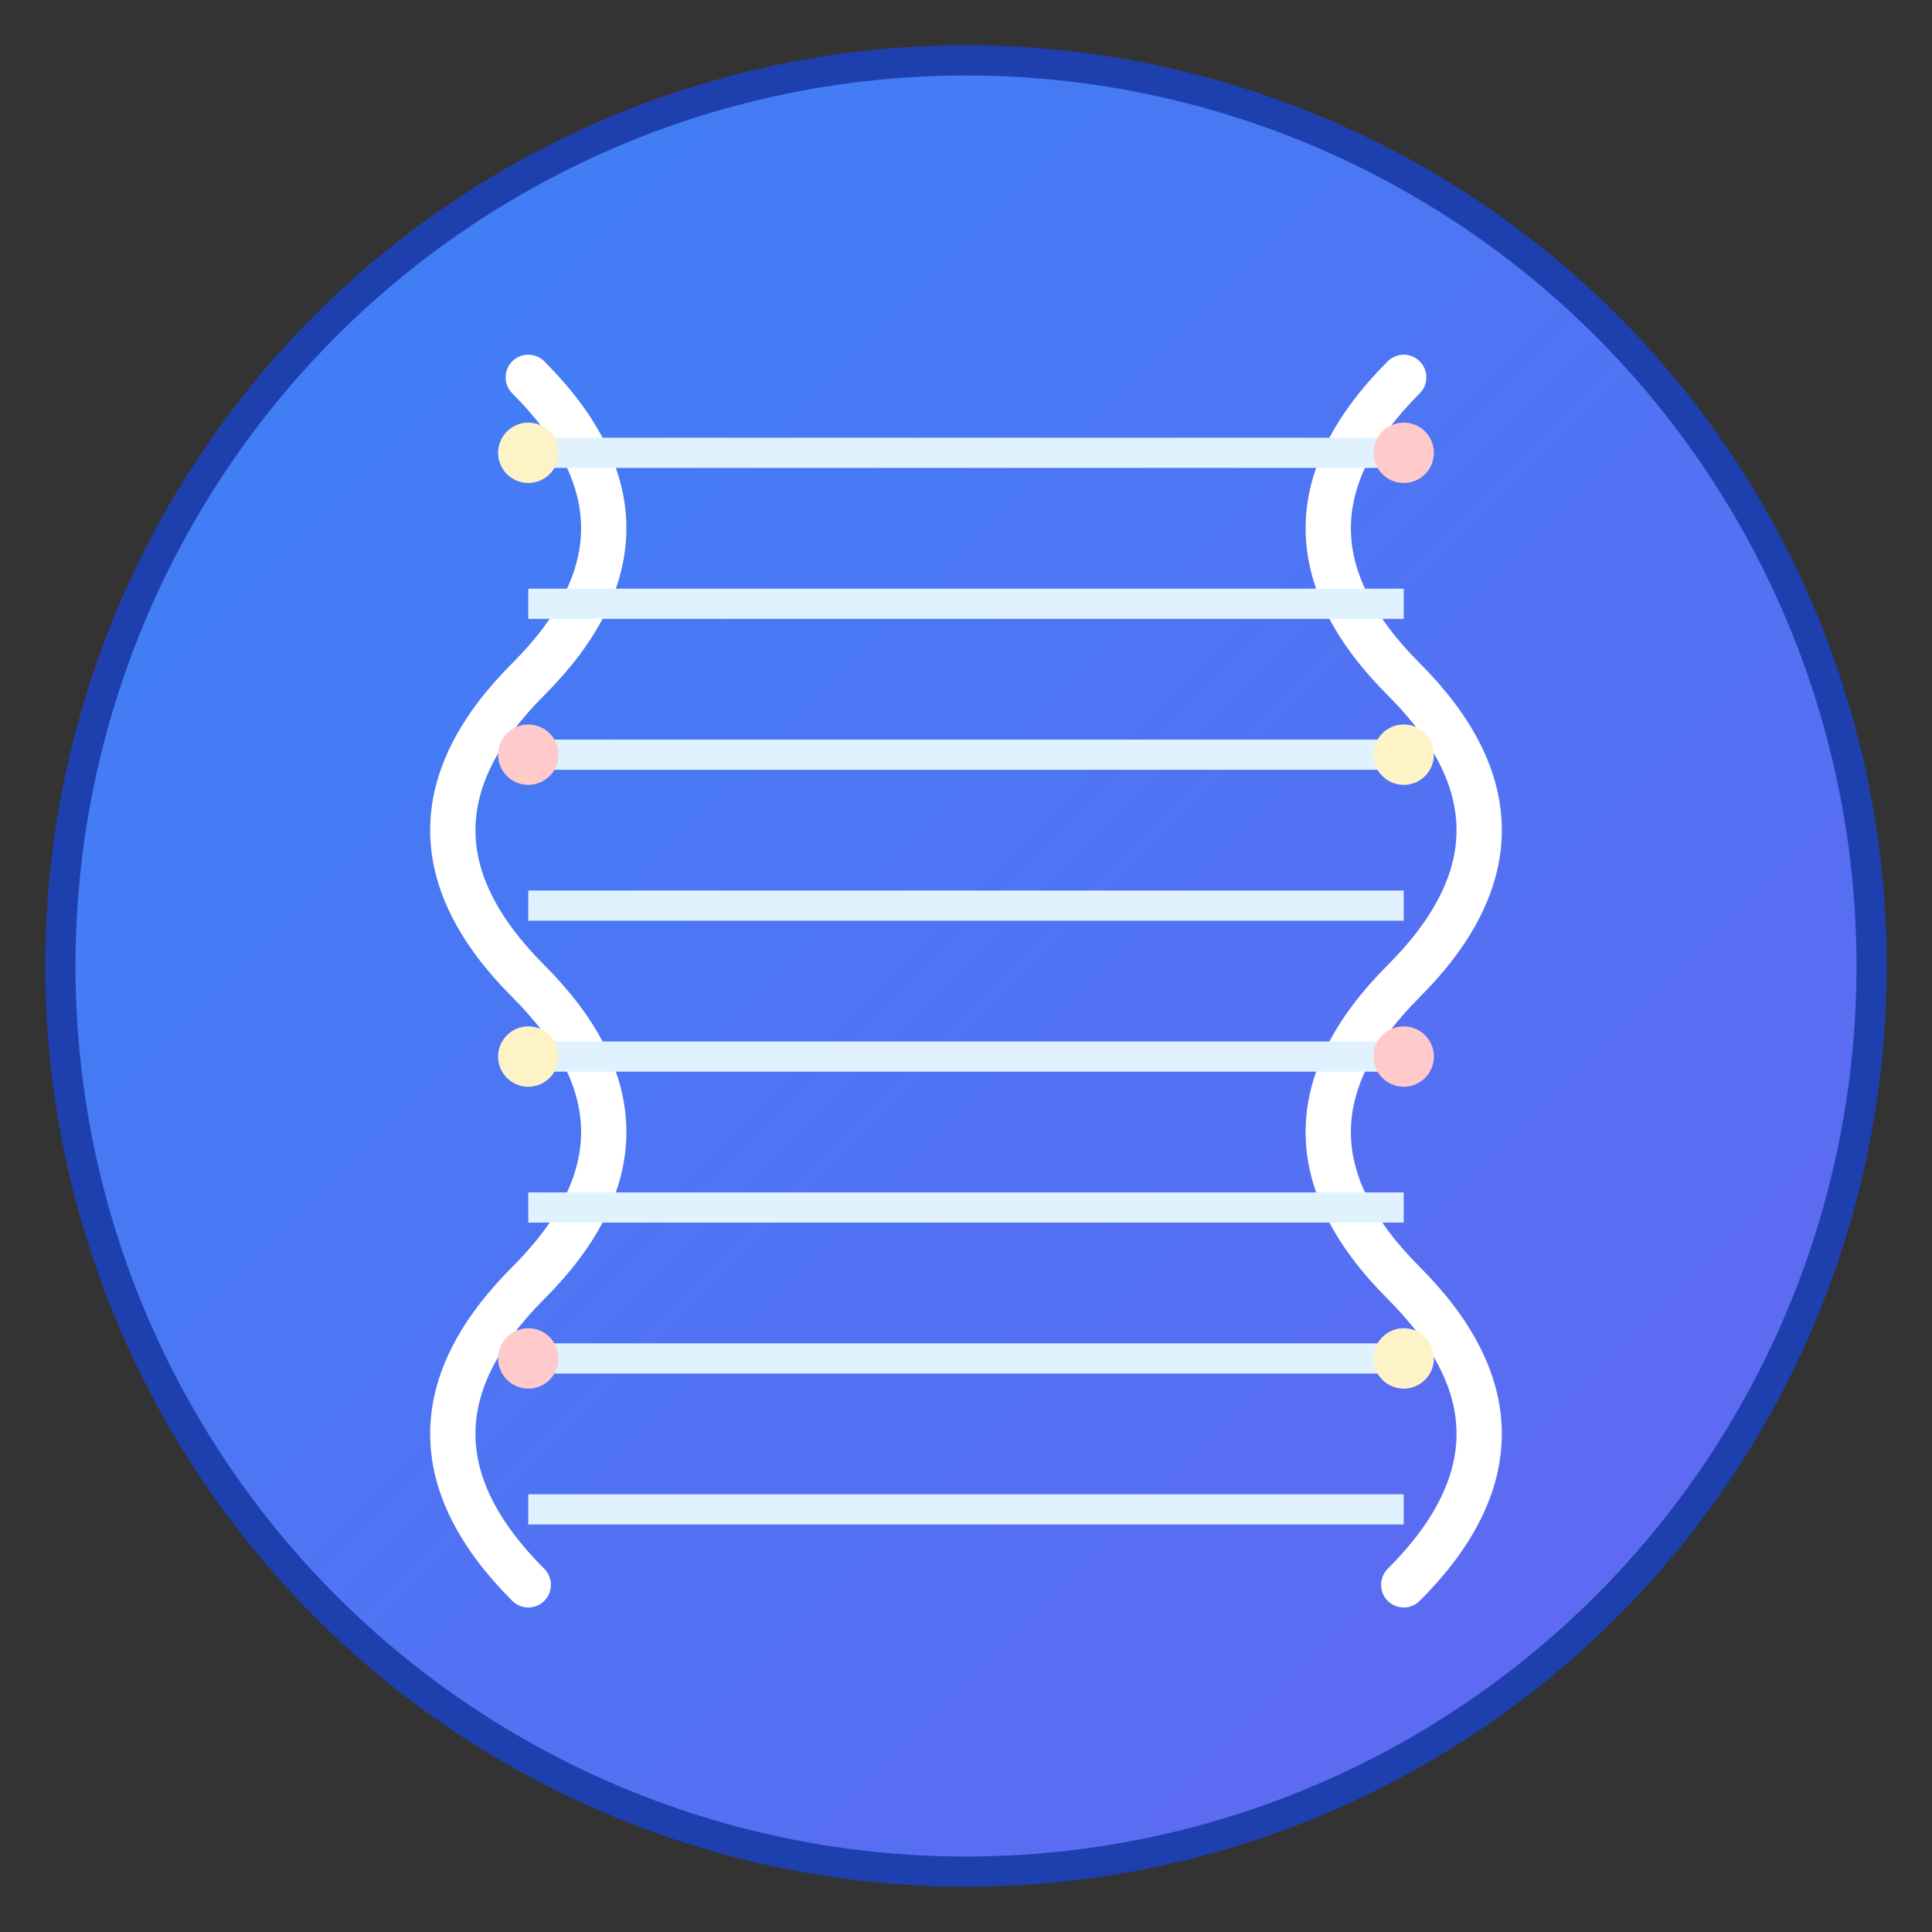 <svg xmlns="http://www.w3.org/2000/svg" viewBox="0 0 128 128">
    <rect x="0" y="0" width="128" height="128" fill="#333333" stroke="none"/>
    <!-- DNA Double Helix Structure -->
    <defs>
        <linearGradient id="grad1" x1="0%" y1="0%" x2="100%" y2="100%">
            <stop offset="0%" style="stop-color:#3B82F6"/>
            <stop offset="100%" style="stop-color:#6366F1"/>
        </linearGradient>
    </defs>

    <!-- Background circle -->
    <circle cx="64" cy="64" r="60" fill="url(#grad1)" stroke="#1E40AF" stroke-width="2"/>

    <!-- DNA Helix - Left strand -->
    <path d="M35 25 Q45 35, 35 45 Q25 55, 35 65 Q45 75, 35 85 Q25 95, 35 105"
          fill="none" stroke="#FFFFFF" stroke-width="3" stroke-linecap="round"/>

    <!-- DNA Helix - Right strand -->
    <path d="M93 25 Q83 35, 93 45 Q103 55, 93 65 Q83 75, 93 85 Q103 95, 93 105"
          fill="none" stroke="#FFFFFF" stroke-width="3" stroke-linecap="round"/>

    <!-- Base pairs - horizontal connections -->
    <line x1="35" y1="30" x2="93" y2="30" stroke="#E0F2FE" stroke-width="2"/>
    <line x1="35" y1="40" x2="93" y2="40" stroke="#E0F2FE" stroke-width="2"/>
    <line x1="35" y1="50" x2="93" y2="50" stroke="#E0F2FE" stroke-width="2"/>
    <line x1="35" y1="60" x2="93" y2="60" stroke="#E0F2FE" stroke-width="2"/>
    <line x1="35" y1="70" x2="93" y2="70" stroke="#E0F2FE" stroke-width="2"/>
    <line x1="35" y1="80" x2="93" y2="80" stroke="#E0F2FE" stroke-width="2"/>
    <line x1="35" y1="90" x2="93" y2="90" stroke="#E0F2FE" stroke-width="2"/>
    <line x1="35" y1="100" x2="93" y2="100" stroke="#E0F2FE" stroke-width="2"/>

    <!-- Molecules/atoms at connection points -->
    <circle cx="35" cy="30" r="2" fill="#FEF3C7"/>
    <circle cx="93" cy="30" r="2" fill="#FECACA"/>
    <circle cx="35" cy="50" r="2" fill="#FECACA"/>
    <circle cx="93" cy="50" r="2" fill="#FEF3C7"/>
    <circle cx="35" cy="70" r="2" fill="#FEF3C7"/>
    <circle cx="93" cy="70" r="2" fill="#FECACA"/>
    <circle cx="35" cy="90" r="2" fill="#FECACA"/>
    <circle cx="93" cy="90" r="2" fill="#FEF3C7"/>

    <style>
        @media (prefers-color-scheme: dark) {
            circle:first-child { fill: url(#grad1); stroke: #3B82F6; }
        }
    </style>
</svg>

